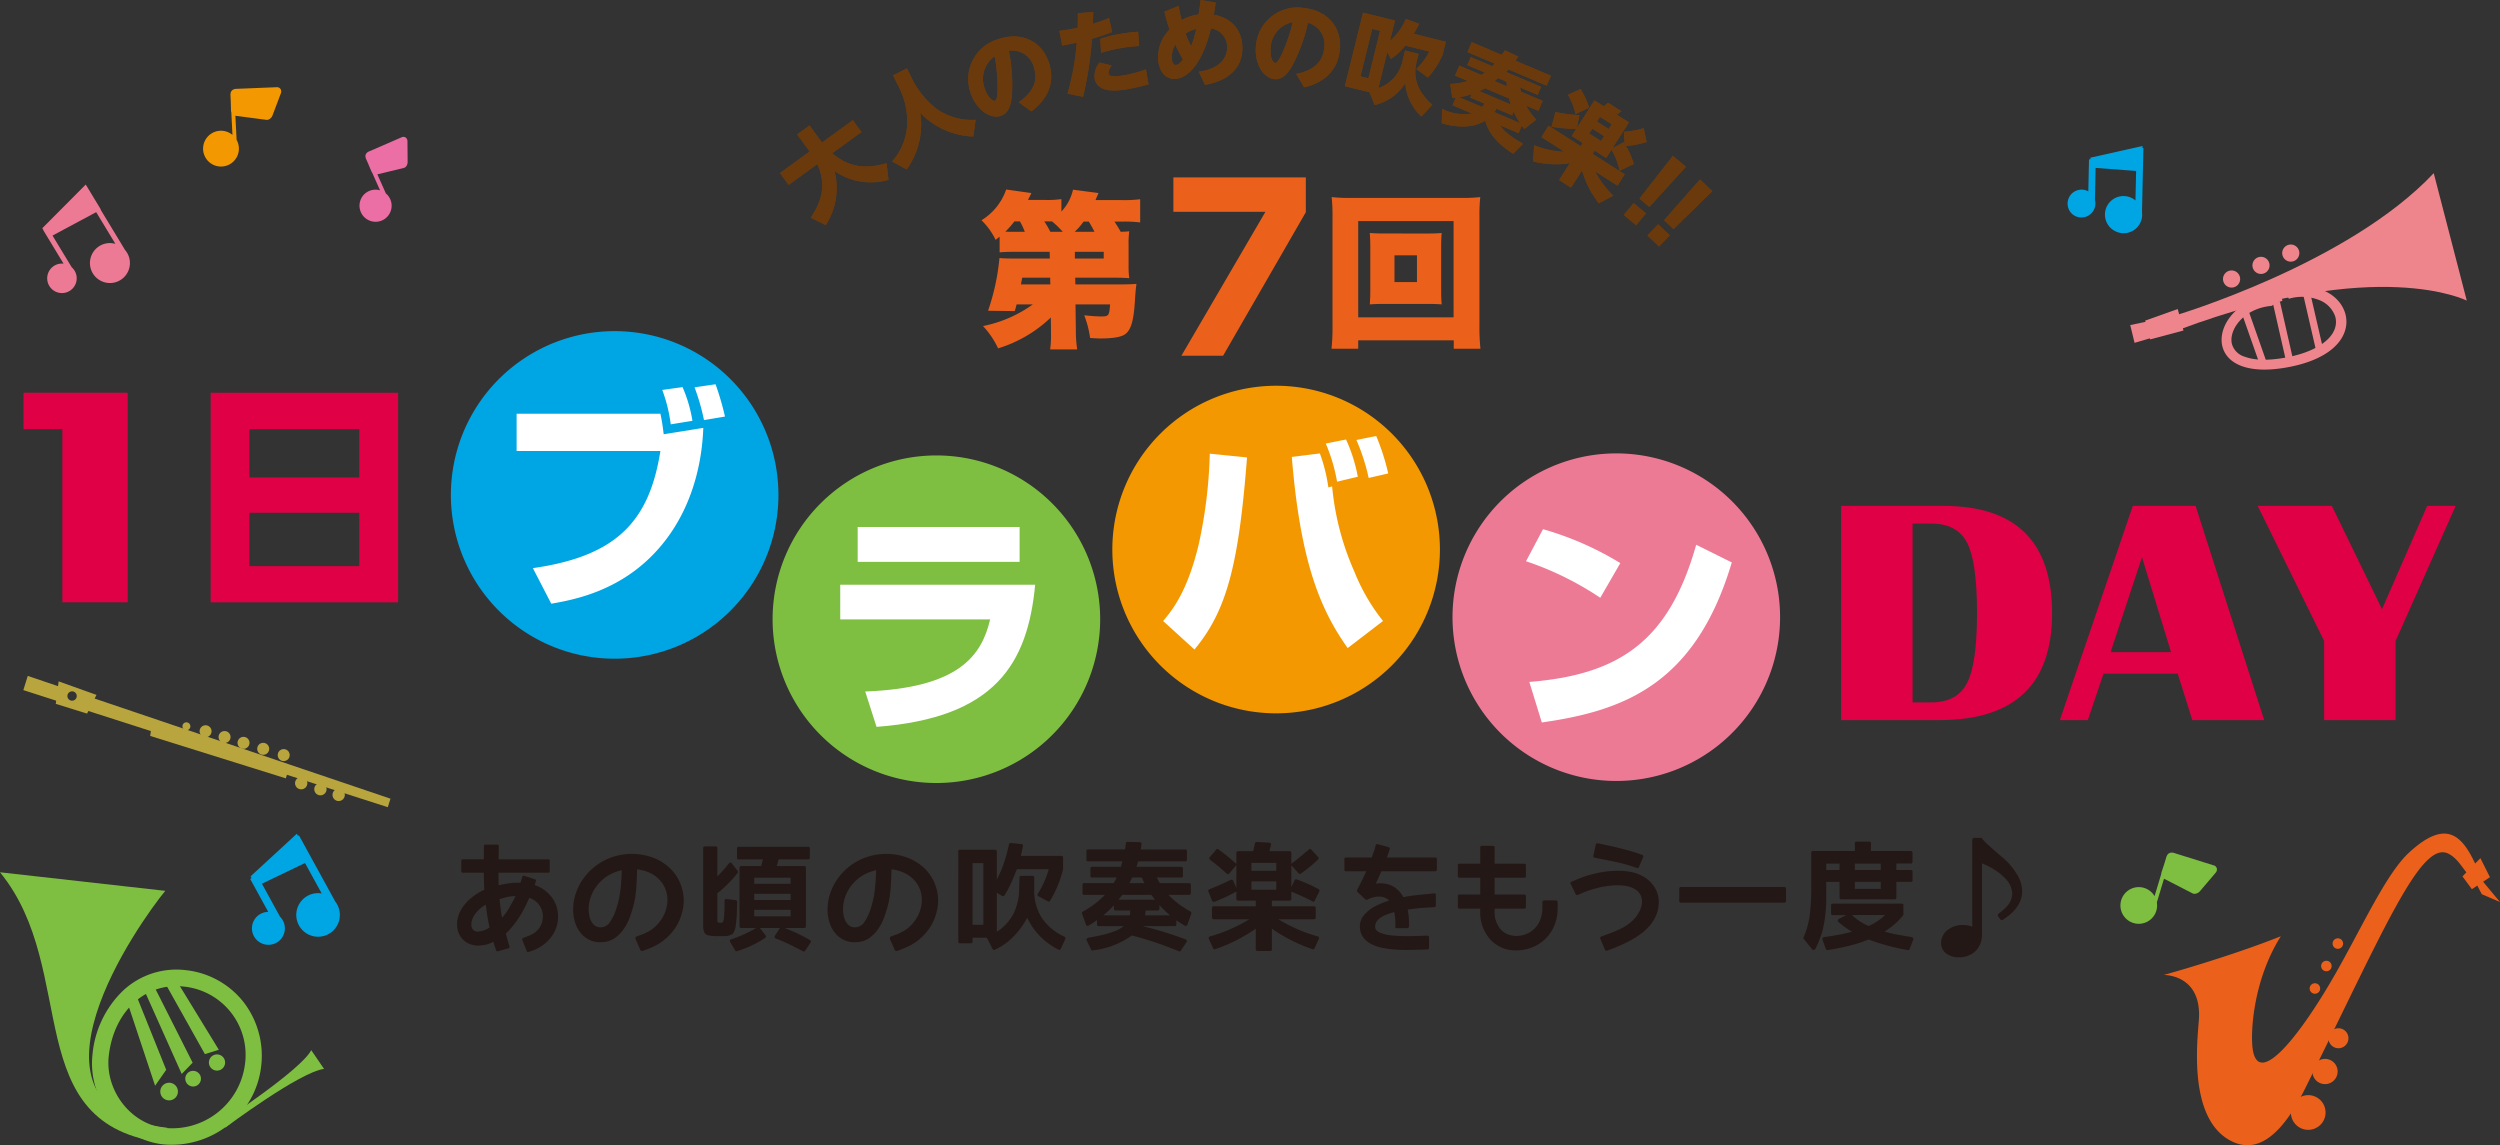 <svg xmlns="http://www.w3.org/2000/svg" viewBox="0 0 434.865 199.205"><rect x="0" y="0" width="434.865" height="199.205" fill="#333333" stroke="none"/><title>h1_mob</title><g id="レイヤー_2" data-name="レイヤー 2"><g id="h1_mobile" data-name="h1 mobile"><g id="inst_and_notes" data-name="inst and notes"><g id="inst"><path d="M378.326,54.888s30.128-8.924,45.012-24.766l5.746,22.169s-15.365-7.878-49.892,5Z" fill="#ef858c"/><path d="M397.311,50.341l.828,1.623a8.125,8.125,0,0,1,5.5.321,4.713,4.713,0,0,1,2.573,2.8c.74,2.763-1.875,5.385-6.736,6.687-.481.129-.969.246-1.492.35-3.97.789-6.268.4-7.508-.069a3.236,3.236,0,0,1-2.249-2.245c-.511-2.185,1.521-5.317,5.247-6.316A9.542,9.542,0,0,1,395.2,53.2l.37-.029-.426.026a6.759,6.759,0,0,1,1.88-.87L396.5,50.36m1.578-.1a13.7,13.7,0,0,0-3,1.219,11.182,11.182,0,0,0-2.039.346c-8.911,2.388-10.3,15.081,5.31,11.979q.856-.171,1.627-.378c13.805-3.7,8.028-15.824-1.9-13.166Z" fill="#ef858c"/><line x1="390.58" y1="54.393" x2="393.609" y2="63.016" fill="#ef858c"/><rect x="391.469" y="54.135" width="1.252" height="9.14" transform="translate(2.715 133.323) rotate(-19.363)" fill="#ef858c"/><rect x="396.46" y="52.463" width="1.253" height="10.094" transform="translate(-2.874 89.399) rotate(-12.799)" fill="#ef858c"/><rect x="401.762" y="51.044" width="1.253" height="10.094" transform="translate(-2.322 91.756) rotate(-12.972)" fill="#ef858c"/><path d="M389.613,48.147a1.49,1.49,0,1,1-1.825-1.053A1.492,1.492,0,0,1,389.613,48.147Z" fill="#ef858c"/><path d="M394.729,45.777a1.489,1.489,0,1,1-1.824-1.054A1.489,1.489,0,0,1,394.729,45.777Z" fill="#ef858c"/><path d="M399.911,43.638a1.49,1.49,0,1,1-1.825-1.054A1.492,1.492,0,0,1,399.911,43.638Z" fill="#ef858c"/><polygon points="378.806 53.753 379.806 57.489 374.022 59.039 373.145 55.771 378.806 53.753" fill="#ef858c"/><polygon points="370.548 56.545 374.616 55.683 375.057 58.523 371.297 59.636 370.548 56.545" fill="#ef858c"/><path d="M419.055,148.295c-3.991,3.681-8.016,12.673-12.888,21.211-5.7,9.987-13.188,19.823-14.295,13.134-.473-2.863.02-12.1,4.868-19.78-9.052,3.608-20.371,6.734-20.371,6.734s6.359-.167,6.148,7.253c-.074,2.63-2.369,17.564,5.58,21.624,3.189,1.628,7.687,1.325,12.872-9.132,13.806-27.838,20.15-43.281,24.936-40.837,1.677.857,2.474,2.65,3.715,3.927a8.963,8.963,0,0,1,1.45-1.043C428.6,145.708,425.9,141.984,419.055,148.295Z" fill="#eb611b"/><polygon points="431.457 149.277 428.335 152.441 429.973 154.665 433.11 152.579 431.457 149.277" fill="#eb611b"/><polygon points="431.683 153.082 434.865 156.903 431.7 155.547 430.828 153.873 431.683 153.082" fill="#eb611b"/><path d="M408.312,181.389a1.736,1.736,0,1,1-.756-2.335A1.735,1.735,0,0,1,408.312,181.389Z" fill="#eb611b"/><path d="M406.381,187.381a2.193,2.193,0,1,1-.955-2.951A2.192,2.192,0,0,1,406.381,187.381Z" fill="#eb611b"/><path d="M404.193,194.882a3.016,3.016,0,1,1-1.316-4.056A3.017,3.017,0,0,1,404.193,194.882Z" fill="#eb611b"/><path d="M403.484,172.359a.913.913,0,1,1-.4-1.229A.915.915,0,0,1,403.484,172.359Z" fill="#eb611b"/><path d="M405.479,168.45a.913.913,0,1,1-.4-1.228A.915.915,0,0,1,405.479,168.45Z" fill="#eb611b"/><path d="M407.473,164.544a.913.913,0,1,1-.4-1.228A.913.913,0,0,1,407.473,164.544Z" fill="#eb611b"/><path d="M31.765,126.134a.69.69,0,1,1,.457.861A.69.69,0,0,1,31.765,126.134Z" fill="#b8a53e"/><path d="M34.767,126.894a1.04,1.04,0,1,1,.69,1.3A1.04,1.04,0,0,1,34.767,126.894Z" fill="#b8a53e"/><path d="M38.067,127.9a1.041,1.041,0,1,1,.692,1.3A1.04,1.04,0,0,1,38.067,127.9Z" fill="#b8a53e"/><path d="M41.364,128.91a1.041,1.041,0,1,1,.691,1.3A1.042,1.042,0,0,1,41.364,128.91Z" fill="#b8a53e"/><path d="M44.787,129.951a1.041,1.041,0,1,1,.691,1.3A1.042,1.042,0,0,1,44.787,129.951Z" fill="#b8a53e"/><path d="M48.354,131.041a1.041,1.041,0,1,1,.691,1.3A1.042,1.042,0,0,1,48.354,131.041Z" fill="#b8a53e"/><path d="M51.373,135.91a1.07,1.07,0,1,1,.7,1.342A1.069,1.069,0,0,1,51.373,135.91Z" fill="#b8a53e"/><path d="M54.715,136.956a1.07,1.07,0,1,1,.7,1.34A1.07,1.07,0,0,1,54.715,136.956Z" fill="#b8a53e"/><path d="M57.887,137.948a1.071,1.071,0,1,1,.7,1.34A1.073,1.073,0,0,1,57.887,137.948Z" fill="#b8a53e"/><polygon points="26.475 125.459 26.127 128.015 49.714 135.392 50.375 133.279 26.475 125.459" fill="#b8a53e"/><path d="M16.462,121.511l.322-.636L10.2,118.523l-.106.832-5.265-1.783-.771,2.47,5.712,1.835-.071.553,5.443,1.7.23-.455,52.088,16.735.463-1.481Zm-4.164.335a.813.813,0,1,1,1.018-.533A.813.813,0,0,1,12.3,121.846Z" fill="#b8a53e"/><path d="M29.1,196.173c-28.052-3.152-4.76-35.867-.353-41.215L0,151.729c14.036,17.156,2.993,44.18,28.807,47.08" fill="#7ebf41"/><path d="M28.2,199.039a13.7,13.7,0,0,1-9.071-5.192,14.18,14.18,0,0,1-3.04-10.435,17.694,17.694,0,0,1,5.257-11.037,13.558,13.558,0,0,1,10.921-3.625,14.768,14.768,0,0,1,10.1,5.56,15.282,15.282,0,0,1,3.057,11.2,15.077,15.077,0,0,1-5.877,10.306A15.863,15.863,0,0,1,28.2,199.039Zm3.762-27.428c-6.689-.752-12.174,4.316-13.044,12.051-.677,6.018,3.837,11.871,9.66,12.525A12.765,12.765,0,0,0,42.6,185.2,11.934,11.934,0,0,0,31.964,171.611Z" fill="#7ebf41"/><polygon points="23.618 172.91 28.91 186.089 26.979 188.857 22.124 174.252 23.618 172.91" fill="#7ebf41"/><polygon points="26.736 171.424 33.51 184.847 31.609 186.811 25.097 172.251 26.736 171.424" fill="#7ebf41"/><polygon points="30.221 169.792 38.061 182.598 35.642 183.36 28.491 170.605 30.221 169.792" fill="#7ebf41"/><path d="M39.147,184.978A1.409,1.409,0,1,1,37.9,183.42,1.411,1.411,0,0,1,39.147,184.978Z" fill="#7ebf41"/><path d="M34.946,187.778a1.363,1.363,0,1,1-1.2-1.5A1.362,1.362,0,0,1,34.946,187.778Z" fill="#7ebf41"/><path d="M30.939,190.043a1.533,1.533,0,1,1-1.352-1.694A1.533,1.533,0,0,1,30.939,190.043Z" fill="#7ebf41"/><path d="M39.212,196.13s12.954-9.69,17.155-10.2l-2.229-3.259C52.4,186.088,38.518,195.2,38.518,195.2Z" fill="#7ebf41"/></g><g id="note"><path d="M69.876,23.874l-5.738,2.49a1,1,0,0,0-.437.358.766.766,0,0,0-.086.726l.022.054-.022.008.432.97.565,1.348a.827.827,0,0,0,.133.218l1.364,3.062A2.789,2.789,0,0,0,63,34.231a2.8,2.8,0,0,0,3.465,4.108,2.758,2.758,0,0,0,1.184-1l0,0a2.783,2.783,0,0,0-.53-3.693L65.64,30.329l4.595-1.115a.8.8,0,0,0,.471-.351,1.255,1.255,0,0,0,.2-.7l-.03-3.583a.783.783,0,0,0-.323-.665A.71.71,0,0,0,69.876,23.874Z" fill="#eb6ea5"/><path d="M7.543,39.99l-.033.019,3.55,5.858a2.5,2.5,0,0,0-.288-.019,2.565,2.565,0,1,0,1.333,4.758h0a2.56,2.56,0,0,0,.864-3.522,2.533,2.533,0,0,0-.483-.577L9.132,40.975l7.6-4.072,3.342,5.513a3.519,3.519,0,0,0-.948-.135,3.475,3.475,0,1,0,1.8,6.445h0a3.474,3.474,0,0,0,1.17-4.771,3.531,3.531,0,0,0-.332-.452l-4.253-7.019.042-.023L14.915,32.1,7.361,39.692Z" fill="#ed7a94"/><path d="M58.65,157.322a4.046,4.046,0,0,0-.326-.493L52,145.3l-.168.093-.2-.369-8.043,7.41.17.31-.245.136,3.146,5.739a2.831,2.831,0,0,0-1.351.354,2.862,2.862,0,0,0,1.378,5.371H46.7A2.856,2.856,0,0,0,48.061,164l-.333-.611.335.611A2.865,2.865,0,0,0,49.2,160.11a2.961,2.961,0,0,0-.488-.648l-3.148-5.743,7.493-3.6,2.905,5.3a3.658,3.658,0,0,0-.634-.06,3.791,3.791,0,1,0,0,7.582h.006a3.805,3.805,0,0,0,1.814-.465l-.332-.613.332.611a3.789,3.789,0,0,0,1.5-5.146Z" fill="#00a5e3"/><path d="M372.624,37.413a3.311,3.311,0,0,0-.03-.5l.244-11.164-.162,0,.007-.357-9.064,2.035-.007.3-.238,0-.123,5.559a2.432,2.432,0,0,0-2.412,4.223l.006,0a2.425,2.425,0,0,0,1.154.323l.015-.591-.013.591a2.435,2.435,0,0,0,2.484-2.378,2.5,2.5,0,0,0-.084-.685l.123-5.561,7.045.53-.114,5.132a3.066,3.066,0,0,0-.441-.313,3.221,3.221,0,1,0-3.218,5.58l0,0a3.213,3.213,0,0,0,1.532.428l.016-.591-.015.59a3.215,3.215,0,0,0,3.291-3.147Z" fill="#00a5e3"/><path d="M385.074,150.529l-6.947-2.17a1.1,1.1,0,0,0-.517-.038.849.849,0,0,0-.69.556l-.02.062-.027-.008-.346,1.15-.538,1.65a.934.934,0,0,0-.044.279l-1.166,3.871a3.19,3.19,0,1,0-2.229,4.768h0a3.191,3.191,0,0,0,2.627-3.67l0-.012,1.243-4.123c.008,0,.014.01.021.014l4.936,2.535.159-.309-.159.309a.844.844,0,0,0,.524.069,1.365,1.365,0,0,0,.794-.468l2.7-3.176a.87.87,0,0,0,.225-.7A.751.751,0,0,0,385.074,150.529Z" fill="#7ebf41"/><path d="M48.145,15.169l-7.1.287a1.068,1.068,0,0,0-.487.135.828.828,0,0,0-.452.737l0,.064-.027,0,.06,1.17.046,1.693a.965.965,0,0,0,.052.271l.2,3.94a3.114,3.114,0,1,0-.483,5.113h0a3.116,3.116,0,0,0,1.209-4.236l-.006-.011-.212-4.2.024.007,5.369.708.044-.336-.044.336a.822.822,0,0,0,.5-.108,1.332,1.332,0,0,0,.576-.692l1.436-3.8a.846.846,0,0,0-.025-.721A.731.731,0,0,0,48.145,15.169Z" fill="#f39800"/></g></g><g id="LOGO"><g id="ブラバン"><path d="M135.406,86.086A28.489,28.489,0,1,1,106.917,57.6,28.489,28.489,0,0,1,135.406,86.086Z" fill="#00a5e3"/><path d="M114.876,71.968c.287,1.354.369,1.969.574,3.568l6.888-1.108c-.123,2.912-.656,13-7.873,21.116-6.478,7.3-14.637,8.774-18.573,9.471l-3.2-6.191c14.679-2.091,20.254-8.241,22.182-20.377H89.865V71.968Zm1.8,1.846a27.089,27.089,0,0,0-1.476-5.987l3.526-.491a24.214,24.214,0,0,1,1.722,5.862Zm5.781-.739a38.1,38.1,0,0,0-1.641-5.7l3.65-.534a46.851,46.851,0,0,1,1.64,5.618Z" fill="#fff"/><path d="M191.37,107.712a28.49,28.49,0,1,1-28.49-28.49A28.489,28.489,0,0,1,191.37,107.712Z" fill="#7ebf41"/><path d="M180.064,101.712c-1.312,13.735-6.93,23.165-27.594,24.723l-1.968-6.15c16.359-.615,20.255-6.273,21.731-12.546H146.156v-6.027Zm-2.706-10.045v6.068H149.19V91.667Z" fill="#fff"/><path d="M250.467,95.591A28.491,28.491,0,1,1,221.975,67.1,28.489,28.489,0,0,1,250.467,95.591Z" fill="#f39800"/><path d="M202.32,108.022c1.558-1.845,4.223-5.084,6.191-13.325a82.76,82.76,0,0,0,1.927-15.785l6.478.656c-1.435,18.45-3.444,26.568-9.143,33.415Zm27.265-29.151a28.3,28.3,0,0,1,1.477,5.9l.656-.164a47.111,47.111,0,0,0,3.894,14.883,33.763,33.763,0,0,0,4.961,8.528l-6.149,4.715c-4.634-6.56-8.2-14.637-9.718-33.251Zm2.993,4.92a29.847,29.847,0,0,0-1.967-6.642l3.526-.7a27.536,27.536,0,0,1,2.05,6.478Zm5.494-.656a34.529,34.529,0,0,0-2.131-6.6l3.444-.7a39.067,39.067,0,0,1,2.091,6.519Z" fill="#fff"/><path d="M309.637,107.357a28.489,28.489,0,1,1-28.487-28.49A28.487,28.487,0,0,1,309.637,107.357Z" fill="#ed7a94"/><path d="M278.361,103.981a54.048,54.048,0,0,0-12.915-6.355L268.4,92.05a54.089,54.089,0,0,1,13.447,5.9ZM266.02,118.618c15.949-1.271,24.354-7.338,29.028-23.862l6.191,3.075c-6.355,21.4-19.024,25.83-33.045,27.84Z" fill="#fff"/></g><path d="M320.253,125.26V87.994h17.771q18.931,0,18.931,18.674,0,18.593-19.623,18.592Zm12.433-3.084h3.265q4.49,0,6.216-3.372t1.728-12.19q0-8.818-1.711-12.177t-6.233-3.358h-3.265Z" fill="#df0045"/><path d="M381.916,87.994l11.931,37.266h-12.5l-2.543-8.081H365.9l-2.731,8.081h-4.866L370.99,87.994Zm-14.788,25.445h10.518l-5.055-16.517Z" fill="#df0045"/><path d="M427.158,87.994,416.7,111.5V125.26H404.27V111.5L392.716,87.994h12.9l8.729,17.964L422.2,87.994Z" fill="#df0045"/><path d="M22.216,68.315V104.77H10.844V74.651H4.086V68.315Z" fill="#df0045"/><path d="M36.644,68.315H69.256V104.77H36.644ZM62.5,74.652H43.4v8.406H62.5Zm0,14.531H43.4v9.293H62.5Z" fill="#df0045"/><g id="第_回" data-name="第５回"><path d="M182.79,55.223a23.061,23.061,0,0,1-9.172,5.375,14.973,14.973,0,0,0-2.628-3.885,22.281,22.281,0,0,0,8.674-3.768h-2.833c-.117.5-.146.584-.321,1.169l-4.644-.059a39.065,39.065,0,0,0,1.986-9.171c.555.058,1.4.087,2.775.087h5.987l-.029-1.168h-6.134c-1.226,0-1.781.029-2.57.088V41.174c-.234.176-.234.176-.7.555a11.882,11.882,0,0,0-2.454-3.417,10.141,10.141,0,0,0,4.294-5.345l4.381.613c-.263.585-.321.643-.584,1.2h3.008a16.79,16.79,0,0,0,2.8-.146v2.161a8.029,8.029,0,0,0,2.016-3.8l4.44.584c-.234.555-.322.731-.526,1.227h4.5a23.8,23.8,0,0,0,3.271-.146v4.031a21.6,21.6,0,0,0-3.037-.146H193.86c.467.73.7,1.08,1.08,1.781.643-.029.847-.029,1.49-.087a14.4,14.4,0,0,0-.117,2.307V46.11a14.934,14.934,0,0,0,.117,2.279c-.76-.058-1.548-.088-2.746-.088h-6.659l.029,1.168h8c1.08,0,1.928-.029,2.628-.087-.117.789-.2,1.752-.292,3.33-.233,3.3-.729,4.819-1.781,5.491-.7.438-2.074.671-4.235.671-.438,0-.906-.029-1.753-.087a17.7,17.7,0,0,0-1.022-3.943c1.022.116,2.22.2,2.95.2,1.314,0,1.4-.117,1.548-2.1h-6.017l.059,4.557a21.973,21.973,0,0,0,.233,3.271h-4.7a16.821,16.821,0,0,0,.146-2.629v-.672Zm-4.528-14.9a12.527,12.527,0,0,0-.847-1.81h-.964a16.242,16.242,0,0,1-1.577,1.781c.555.029.876.029,1.577.029Zm4.411,7.974h-4.849c-.117.5-.117.5-.234,1.168H182.7Zm2.19-7.974a15.56,15.56,0,0,0-1.869-1.81H181.65a15.968,15.968,0,0,1,1.052,1.81Zm5.52,0c-.35-.7-.583-1.11-.992-1.781h-.906a11.724,11.724,0,0,1-1.548,1.781Zm-3.417,4.644h5.024V43.8h-5.024Z" fill="#eb611b"/><path d="M252.873,60.656V59.2H236.254v1.461H231.61a34.929,34.929,0,0,0,.175-4.06V37.7a31.313,31.313,0,0,0-.146-3.416,29.359,29.359,0,0,0,3.417.146h19.015a29.645,29.645,0,0,0,3.417-.146,29.4,29.4,0,0,0-.146,3.416V56.6a36.422,36.422,0,0,0,.176,4.06Zm-16.619-5.462h16.59V38.458h-16.59Zm11.917-14.575c1.169,0,1.9-.029,2.6-.087-.06.73-.088,1.518-.088,2.4V50.55c0,.906.028,1.606.088,2.4-.7-.058-1.519-.087-2.6-.087h-7.3c-1.2,0-1.84.029-2.6.087.058-.818.087-1.577.087-2.4V42.927c0-.789-.029-1.519-.087-2.4.7.058,1.431.087,2.6.087Zm-5.608,8.441h3.914V44.417h-3.914Z" fill="#eb611b"/></g><g id="大人のための吹奏楽_" data-name="大人のための吹奏楽！！"><path d="M141.027,37.858c1.618-2.408,2.924-5.389,1.142-9.311l-4.988,3.623-1.5-2.07,5.149-3.741-2.168-2.984,2.15-1.562,2.168,2.984,5.364-3.9,1.5,2.071-5.095,3.7c3.187,2.634,6.071,2.675,9.469,1.726l.328,2.883a11.052,11.052,0,0,1-9.392-1.535,11.883,11.883,0,0,1-1.516,9.419Z" fill="#6a3a0d"/><path d="M155.352,13.1l2.413-1.194,1.142,2.308a15.143,15.143,0,0,0,4.06,4.758,10.7,10.7,0,0,0,6.747,1.871l-.42,2.9a13.28,13.28,0,0,1-9.22-4.132,13.422,13.422,0,0,1-2.352,9.859l-2.55-1.37a10.467,10.467,0,0,0,2.644-6.945,13.52,13.52,0,0,0-1.322-5.742Z" fill="#6a3a0d"/><path d="M177.2,17.786c1.565-1.1,3.64-3,2.65-6.049a3.886,3.886,0,0,0-4.364-2.9,29.787,29.787,0,0,1,.53,7.778c-.16,1.659-.566,3.1-1.957,3.552-1.787.58-4.275-1.059-5.254-4.079a7.228,7.228,0,0,1,4.979-9.319c3.905-1.267,7.455.36,8.685,4.154,1.615,4.979-2.245,7.839-3.075,8.457Zm-5.919-2.413c.466,1.438,1.337,2.292,1.812,2.138.379-.123.415-1.358.43-1.957a29.519,29.519,0,0,0-.5-5.759A4.787,4.787,0,0,0,171.28,15.373Z" fill="#6a3a0d"/><path d="M185.694,16.292A44.75,44.75,0,0,0,187.3,7.424c-.764.167-1.252.269-2.545.494L184.28,5.37c1.8-.245,2.87-.466,3.179-.537.034-1.355.033-1.743.03-2.536l2.682-.2c-.031,1.085-.045,1.391-.081,2.055a27.355,27.355,0,0,0,2.826-1.015l.526,2.439c-1.79.666-2.976,1.024-3.508,1.168a60.788,60.788,0,0,1-1.545,10.1Zm7.682-4.9a2.094,2.094,0,0,0-.536,1.376c.083.475.592.689,2.77.31a23.507,23.507,0,0,0,3.722-1l.451,2.587a34.678,34.678,0,0,1-3.617.833c-1.31.228-5.272.919-5.754-1.849a3.742,3.742,0,0,1,.832-2.776ZM198.149,8a28.246,28.246,0,0,0-3.257.382,26.478,26.478,0,0,0-3.368.807l-.135-2.423a21.956,21.956,0,0,1,3.474-.875,27.647,27.647,0,0,1,3.11-.357Z" fill="#6a3a0d"/><path d="M211.473.457c-.137.837-.149.97-.343,2.092,4.557.906,4.928,4.4,4.968,5.533.193,5.533-5.446,6.5-6.505,6.666l-1.061-2.276c3.626-.509,4.992-2.354,4.922-4.365a3.215,3.215,0,0,0-2.822-3.162c-1.568,6.56-4.288,8.718-6.232,8.786-1.844.064-2.884-1.6-2.952-3.557a6.871,6.871,0,0,1,1.986-5.044c-.428-1.3-.6-1.976-.89-3.1l2.477-1a20.5,20.5,0,0,0,.535,2.46,8.644,8.644,0,0,1,2.944-.985c.012-.133.163-1.053.345-2.507ZM204.44,7.724a4.535,4.535,0,0,0-.617,2.334c.035,1.013.426,1.249.725,1.238.432-.014.882-.479,1.231-.941A22.346,22.346,0,0,1,204.44,7.724Zm1.781-1.893a19.5,19.5,0,0,0,.975,2.212,23.172,23.172,0,0,0,.893-3.009A5.984,5.984,0,0,0,206.221,5.831Z" fill="#6a3a0d"/><path d="M225.472,12.853c1.876-.378,4.541-1.277,4.865-4.47a3.887,3.887,0,0,0-2.828-4.414,29.789,29.789,0,0,1-2.65,7.334c-.815,1.455-1.768,2.612-3.223,2.464-1.87-.19-3.488-2.694-3.166-5.853a7.228,7.228,0,0,1,8.315-6.525c4.085.414,6.68,3.335,6.277,7.3-.529,5.21-5.215,6.272-6.224,6.5Zm-4.448-4.6c-.152,1.505.3,2.638.8,2.688.4.04.928-1.076,1.184-1.618a29.536,29.536,0,0,0,1.859-5.476A4.79,4.79,0,0,0,221.024,8.257Z" fill="#6a3a0d"/><path d="M244.4,8.781l2.355.581-.323,1.306c-.833,3.372.588,5.656,2.718,7.568l-1.908,2.044a9,9,0,0,1-2.81-5.81,8.553,8.553,0,0,1-5.319,3.8l-.905-2.226-4.274-1.055L237.092,2.2l5.564,1.374-.876,3.548a10.308,10.308,0,0,0,2.761-3.835l2.3.859a18.909,18.909,0,0,1-.926,1.739l5.58,1.378-.562,2.275a13.948,13.948,0,0,1-2.566,3.952L246.359,12a10.672,10.672,0,0,0,2.256-3.036l-4.161-1.028a11.269,11.269,0,0,1-2.5,2.309L241.3,9.092l-1.537,6.225a6.419,6.419,0,0,0,4.272-5.036Zm-4.342-3.417-1.371-.338-2.039,8.258,1.371.338Z" fill="#6a3a0d"/><path d="M264.15,23.172l-3.2-1.355c.492.714,1.253,1.686,4,3.175l-1.736,1.755c-2.722-1.713-4.317-3.616-4.854-5.757-2.895,1.805-6.725.706-7.576.454l.066-2.5a8.54,8.54,0,0,0,5.2.8l-3.382-1.433.551-1.3c-.112.007-.5.039-.585.059l-.379-2.471a13.114,13.114,0,0,0,3.066-.506l-2.219-.941.74-1.744,3.841,1.628c.1-.066.3-.2.592-.417l-3.046-1.291.6-1.408,3.734,1.583c.092-.088.161-.167.42-.437l-4.714-2L256,7.336l5.219,2.212c.321-.46.39-.539.553-.795l2.318,1.091c-.157.24-.223.357-.484.716l6.168,2.613-.733,1.729-6.673-2.827c-.069.079-.325.385-.389.449l6.092,2.581-.6,1.408-3.061-1.3c.063.406.085.523.128.722l3.8,1.608-.74,1.745-2.142-.908a11.327,11.327,0,0,0,1.769,2.429l-2.058,1.619c-.145-.17-.2-.248-.454-.59Zm-6.336-4.561a4.072,4.072,0,0,0,.4-.591l-2.48-1.051.246-.581a12.364,12.364,0,0,1-2.156.53Zm4.986-.433a8.206,8.206,0,0,1-.312-1.053l-4.179-1.771a7.231,7.231,0,0,1-1,.5Zm1.611,3.228A11.609,11.609,0,0,1,263.3,19.42l-.273.643-2.724-1.155a3.886,3.886,0,0,1-.364.6Zm-4.452-7.3,2.158.914a7.577,7.577,0,0,1-.043-.794l-1.5-.636Z" fill="#6a3a0d"/><path d="M275.316,24.873,273.4,23.647l.779-1.218a30.434,30.434,0,0,1-4.3-.376l.686-2.558a28.668,28.668,0,0,0,4.174.535l-.458,2.231,3.066-4.8,1.612,1.028a7.6,7.6,0,0,0,.753-.623l2.31,1.475c-.23.208-.626.488-.78.606l2.1,1.341-2.871,4.5,1.966-1.072.153.255-.115-2.045a15.7,15.7,0,0,0,3.436-.626l.518,2.4a17.091,17.091,0,0,1-3.6.7,12.612,12.612,0,0,1,1.353,3.13l-2.462,1.17a12.036,12.036,0,0,0-1.41-3.66l-.921,1.443-2-1.279-.358.56,5.575,3.559-1.26,1.975L277.452,29.8a17.484,17.484,0,0,0,3.164,4.248L278.1,35.365a17.437,17.437,0,0,1-2.912-5.723l-1.914,3L271.2,31.316l1.869-2.928a16.032,16.032,0,0,1-6.4-.32l.188-2.8a15.868,15.868,0,0,0,5.255,1.126l-3.992-2.548,1.261-1.975,5.575,3.559Zm-.375-9.388a15.161,15.161,0,0,1,1.485,3.234l-2.362,1.135a12.44,12.44,0,0,0-1.32-3.367Zm2.041,6.9-.537.841,2.046,1.3.536-.841Zm1.324-2.073-.528.826,2.045,1.306.527-.827Z" fill="#6a3a0d"/><path d="M284.18,35.32l2.135,1.8-1.735,2.059-2.135-1.8Zm9.076-6.307L286.9,36.007l-1.728-1.456,5.817-7.445Z" fill="#6a3a0d"/><path d="M288.42,39.008l2.025,1.922-1.853,1.953-2.026-1.923Zm9.432-5.759L291.1,39.855,289.46,38.3l6.247-7.088Z" fill="#6a3a0d"/><path d="M141.027,37.858c1.618-2.408,2.924-5.389,1.142-9.311l-4.988,3.623-1.5-2.07,5.149-3.741-2.168-2.984,2.15-1.562,2.168,2.984,5.364-3.9,1.5,2.071-5.095,3.7c3.187,2.634,6.071,2.675,9.469,1.726l.328,2.883a11.052,11.052,0,0,1-9.392-1.535,11.883,11.883,0,0,1-1.516,9.419Z" fill="#6a3a0d"/><path d="M155.352,13.1l2.413-1.194,1.142,2.308a15.143,15.143,0,0,0,4.06,4.758,10.7,10.7,0,0,0,6.747,1.871l-.42,2.9a13.28,13.28,0,0,1-9.22-4.132,13.422,13.422,0,0,1-2.352,9.859l-2.55-1.37a10.467,10.467,0,0,0,2.644-6.945,13.52,13.52,0,0,0-1.322-5.742Z" fill="#6a3a0d"/><path d="M177.2,17.786c1.565-1.1,3.64-3,2.65-6.049a3.886,3.886,0,0,0-4.364-2.9,29.787,29.787,0,0,1,.53,7.778c-.16,1.659-.566,3.1-1.957,3.552-1.787.58-4.275-1.059-5.254-4.079a7.228,7.228,0,0,1,4.979-9.319c3.905-1.267,7.455.36,8.685,4.154,1.615,4.979-2.245,7.839-3.075,8.457Zm-5.919-2.413c.466,1.438,1.337,2.292,1.812,2.138.379-.123.415-1.358.43-1.957a29.519,29.519,0,0,0-.5-5.759A4.787,4.787,0,0,0,171.28,15.373Z" fill="#6a3a0d"/><path d="M185.694,16.292A44.75,44.75,0,0,0,187.3,7.424c-.764.167-1.252.269-2.545.494L184.28,5.37c1.8-.245,2.87-.466,3.179-.537.034-1.355.033-1.743.03-2.536l2.682-.2c-.031,1.085-.045,1.391-.081,2.055a27.355,27.355,0,0,0,2.826-1.015l.526,2.439c-1.79.666-2.976,1.024-3.508,1.168a60.788,60.788,0,0,1-1.545,10.1Zm7.682-4.9a2.094,2.094,0,0,0-.536,1.376c.083.475.592.689,2.77.31a23.507,23.507,0,0,0,3.722-1l.451,2.587a34.678,34.678,0,0,1-3.617.833c-1.31.228-5.272.919-5.754-1.849a3.742,3.742,0,0,1,.832-2.776ZM198.149,8a28.246,28.246,0,0,0-3.257.382,26.478,26.478,0,0,0-3.368.807l-.135-2.423a21.956,21.956,0,0,1,3.474-.875,27.647,27.647,0,0,1,3.11-.357Z" fill="#6a3a0d"/><path d="M211.473.457c-.137.837-.149.97-.343,2.092,4.557.906,4.928,4.4,4.968,5.533.193,5.533-5.446,6.5-6.505,6.666l-1.061-2.276c3.626-.509,4.992-2.354,4.922-4.365a3.215,3.215,0,0,0-2.822-3.162c-1.568,6.56-4.288,8.718-6.232,8.786-1.844.064-2.884-1.6-2.952-3.557a6.871,6.871,0,0,1,1.986-5.044c-.428-1.3-.6-1.976-.89-3.1l2.477-1a20.5,20.5,0,0,0,.535,2.46,8.644,8.644,0,0,1,2.944-.985c.012-.133.163-1.053.345-2.507ZM204.44,7.724a4.535,4.535,0,0,0-.617,2.334c.035,1.013.426,1.249.725,1.238.432-.014.882-.479,1.231-.941A22.346,22.346,0,0,1,204.44,7.724Zm1.781-1.893a19.5,19.5,0,0,0,.975,2.212,23.172,23.172,0,0,0,.893-3.009A5.984,5.984,0,0,0,206.221,5.831Z" fill="#6a3a0d"/><path d="M225.472,12.853c1.876-.378,4.541-1.277,4.865-4.47a3.887,3.887,0,0,0-2.828-4.414,29.789,29.789,0,0,1-2.65,7.334c-.815,1.455-1.768,2.612-3.223,2.464-1.87-.19-3.488-2.694-3.166-5.853a7.228,7.228,0,0,1,8.315-6.525c4.085.414,6.68,3.335,6.277,7.3-.529,5.21-5.215,6.272-6.224,6.5Zm-4.448-4.6c-.152,1.505.3,2.638.8,2.688.4.04.928-1.076,1.184-1.618a29.536,29.536,0,0,0,1.859-5.476A4.79,4.79,0,0,0,221.024,8.257Z" fill="#6a3a0d"/><path d="M244.4,8.781l2.355.581-.323,1.306c-.833,3.372.588,5.656,2.718,7.568l-1.908,2.044a9,9,0,0,1-2.81-5.81,8.553,8.553,0,0,1-5.319,3.8l-.905-2.226-4.274-1.055L237.092,2.2l5.564,1.374-.876,3.548a10.308,10.308,0,0,0,2.761-3.835l2.3.859a18.909,18.909,0,0,1-.926,1.739l5.58,1.378-.562,2.275a13.948,13.948,0,0,1-2.566,3.952L246.359,12a10.672,10.672,0,0,0,2.256-3.036l-4.161-1.028a11.269,11.269,0,0,1-2.5,2.309L241.3,9.092l-1.537,6.225a6.419,6.419,0,0,0,4.272-5.036Zm-4.342-3.417-1.371-.338-2.039,8.258,1.371.338Z" fill="#6a3a0d"/><path d="M264.15,23.172l-3.2-1.355c.492.714,1.253,1.686,4,3.175l-1.736,1.755c-2.722-1.713-4.317-3.616-4.854-5.757-2.895,1.805-6.725.706-7.576.454l.066-2.5a8.54,8.54,0,0,0,5.2.8l-3.382-1.433.551-1.3c-.112.007-.5.039-.585.059l-.379-2.471a13.114,13.114,0,0,0,3.066-.506l-2.219-.941.74-1.744,3.841,1.628c.1-.066.3-.2.592-.417l-3.046-1.291.6-1.408,3.734,1.583c.092-.088.161-.167.42-.437l-4.714-2L256,7.336l5.219,2.212c.321-.46.39-.539.553-.795l2.318,1.091c-.157.24-.223.357-.484.716l6.168,2.613-.733,1.729-6.673-2.827c-.069.079-.325.385-.389.449l6.092,2.581-.6,1.408-3.061-1.3c.063.406.085.523.128.722l3.8,1.608-.74,1.745-2.142-.908a11.327,11.327,0,0,0,1.769,2.429l-2.058,1.619c-.145-.17-.2-.248-.454-.59Zm-6.336-4.561a4.072,4.072,0,0,0,.4-.591l-2.48-1.051.246-.581a12.364,12.364,0,0,1-2.156.53Zm4.986-.433a8.206,8.206,0,0,1-.312-1.053l-4.179-1.771a7.231,7.231,0,0,1-1,.5Zm1.611,3.228A11.609,11.609,0,0,1,263.3,19.42l-.273.643-2.724-1.155a3.886,3.886,0,0,1-.364.6Zm-4.452-7.3,2.158.914a7.577,7.577,0,0,1-.043-.794l-1.5-.636Z" fill="#6a3a0d"/><path d="M275.316,24.873,273.4,23.647l.779-1.218a30.434,30.434,0,0,1-4.3-.376l.686-2.558a28.668,28.668,0,0,0,4.174.535l-.458,2.231,3.066-4.8,1.612,1.028a7.6,7.6,0,0,0,.753-.623l2.31,1.475c-.23.208-.626.488-.78.606l2.1,1.341-2.871,4.5,1.966-1.072.153.255-.115-2.045a15.7,15.7,0,0,0,3.436-.626l.518,2.4a17.091,17.091,0,0,1-3.6.7,12.612,12.612,0,0,1,1.353,3.13l-2.462,1.17a12.036,12.036,0,0,0-1.41-3.66l-.921,1.443-2-1.279-.358.56,5.575,3.559-1.26,1.975L277.452,29.8a17.484,17.484,0,0,0,3.164,4.248L278.1,35.365a17.437,17.437,0,0,1-2.912-5.723l-1.914,3L271.2,31.316l1.869-2.928a16.032,16.032,0,0,1-6.4-.32l.188-2.8a15.868,15.868,0,0,0,5.255,1.126l-3.992-2.548,1.261-1.975,5.575,3.559Zm-.375-9.388a15.161,15.161,0,0,1,1.485,3.234l-2.362,1.135a12.44,12.44,0,0,0-1.32-3.367Zm2.041,6.9-.537.841,2.046,1.3.536-.841Zm1.324-2.073-.528.826,2.045,1.306.527-.827Z" fill="#6a3a0d"/><path d="M284.18,35.32l2.135,1.8-1.735,2.059-2.135-1.8Zm9.076-6.307L286.9,36.007l-1.728-1.456,5.817-7.445Z" fill="#6a3a0d"/><path d="M288.42,39.008l2.025,1.922-1.853,1.953-2.026-1.923Zm9.432-5.759L291.1,39.855,289.46,38.3l6.247-7.088Z" fill="#6a3a0d"/></g></g><path d="M227.143,30.857v6.058L212.749,61.881H205.5L220.12,36.838H204.106V30.857Z" fill="#eb611b"/><path d="M97.041,158.877a5.67,5.67,0,0,1-.23,2.31,6.045,6.045,0,0,1-1.051,1.961,6.8,6.8,0,0,1-1.68,1.491,7.988,7.988,0,0,1-2.121.94q-.28.12-.36-.18l-.74-1.881q-.06-.279.16-.36.559-.219,1.07-.43a4.579,4.579,0,0,0,.94-.52,3.4,3.4,0,0,0,.751-.741,3.262,3.262,0,0,0,.5-1.05,3.485,3.485,0,0,0,.13-1.35,3.432,3.432,0,0,0-.36-1.23,3.259,3.259,0,0,0-.8-.991,3.8,3.8,0,0,0-1.191-.67,23.493,23.493,0,0,1-1.791,3.441,15.1,15.1,0,0,1-2.21,2.7l-.04.04-.04.02q.16.561.31,1.12t.33,1.1a.337.337,0,0,1,0,.23.2.2,0,0,1-.18.13l-1.8.5a.2.2,0,0,1-.22-.01.374.374,0,0,1-.14-.19q-.12-.34-.24-.71t-.22-.73a5,5,0,0,1-1.14.46,6.554,6.554,0,0,1-1.3.2,3.843,3.843,0,0,1-1.45-.19,3.708,3.708,0,0,1-1.2-.68,3.308,3.308,0,0,1-.841-1.091,3.847,3.847,0,0,1-.37-1.38,4.687,4.687,0,0,1,.3-2.071,6.48,6.48,0,0,1,1.05-1.78,8.156,8.156,0,0,1,1.531-1.431,10.452,10.452,0,0,1,1.721-1.02.16.16,0,0,1,.12-.04v-.221q-.041-.66-.06-1.38t-.02-1.38H80.5a.231.231,0,0,1-.19-.09.335.335,0,0,1-.07-.211v-1.74c0-.2.087-.3.26-.3h3.662v-1.141c0-.36.006-.74.02-1.14a.247.247,0,0,1,.28-.28H86.5c.174,0,.26.093.26.28q0,.6-.01,1.14c-.007.36-.01.741-.01,1.141H95.32a.265.265,0,0,1,.3.3v1.74a.266.266,0,0,1-.3.3h-8.6v1.09q0,.57.02,1.09.941-.219,1.861-.35a10.7,10.7,0,0,1,1.921-.09.04.04,0,0,1,.01-.03.043.043,0,0,0,.01-.03l.32-.96a.262.262,0,0,1,.36-.18l1.841.6a.246.246,0,0,1,.16.34l-.221.66a6.224,6.224,0,0,1,2.781,1.881A5.352,5.352,0,0,1,97.041,158.877Zm-11.884,2.461q-.22-.981-.38-1.981t-.28-2a6.246,6.246,0,0,0-.981.7,5.873,5.873,0,0,0-.8.84,3.738,3.738,0,0,0-.53.92,2.637,2.637,0,0,0-.19.981v.18a1.29,1.29,0,0,0,.33.78,1.042,1.042,0,0,0,.89.28A4.2,4.2,0,0,0,85.157,161.338Zm4.521-5.482-.48.04a6.421,6.421,0,0,0-1.15.18q-.55.14-1.151.34.081.82.181,1.621t.26,1.6a11.592,11.592,0,0,0,1.25-1.75Q89.158,156.917,89.678,155.856Z" fill="#231815"/><path d="M115.577,163.458a8.581,8.581,0,0,1-1.8,1.151,20.517,20.517,0,0,1-1.96.79.334.334,0,0,1-.441-.18l-.82-1.861v-.04q-.1-.339.18-.42.4-.159.78-.29a7.153,7.153,0,0,0,.761-.31c.24-.12.476-.247.71-.38a4.978,4.978,0,0,0,.67-.46,7.03,7.03,0,0,0,1.55-1.791,6.191,6.191,0,0,0,.811-2.191,5.42,5.42,0,0,0-.12-2.38,5.074,5.074,0,0,0-1.03-1.9,5.458,5.458,0,0,0-1.761-1.331,7.048,7.048,0,0,0-2.291-.65q-.019,1.8-.18,3.691a16.416,16.416,0,0,1-.8,3.812q-.081.24-.19.57c-.074.22-.17.47-.29.75a6.7,6.7,0,0,1-.4.821q-.24.42-.521.84a6.318,6.318,0,0,1-1.5,1.48,3.969,3.969,0,0,1-2.161.7,4.277,4.277,0,0,1-3.691-1.5,5.363,5.363,0,0,1-.97-1.69,7.044,7.044,0,0,1-.4-1.971,8.925,8.925,0,0,1,.711-4.022,10.126,10.126,0,0,1,4.891-5.121,10.65,10.65,0,0,1,5.7-.991,10.358,10.358,0,0,1,2.861.711,8.756,8.756,0,0,1,2.491,1.57,7.628,7.628,0,0,1,1.7,2.221,8.207,8.207,0,0,1,.81,2.681,7.361,7.361,0,0,1-.22,2.891,8.446,8.446,0,0,1-1.131,2.641A9.225,9.225,0,0,1,115.577,163.458Zm-10.824-10.383a7.054,7.054,0,0,0-1.76,2.381,6.583,6.583,0,0,0-.6,2.721v.19a1.007,1.007,0,0,0,.02.19,6.973,6.973,0,0,0,.11.77,3.369,3.369,0,0,0,.331.93,2.215,2.215,0,0,0,.66.77,1.671,1.671,0,0,0,1.12.271,1.923,1.923,0,0,0,1.4-.81,8.4,8.4,0,0,0,1.2-2.531,16.148,16.148,0,0,0,.7-3.271q.18-1.671.22-3.312a8.468,8.468,0,0,0-1.831.631A6.489,6.489,0,0,0,104.753,153.075Z" fill="#231815"/><path d="M125.318,160.517c.241,0,.394-.06.461-.18a3.632,3.632,0,0,0,.18-1.06q.079-.9.08-2.541v-.04a.318.318,0,0,1,.1-.25.312.312,0,0,1,.26-.07l1.56.2a.284.284,0,0,1,.26.32c-.013.48-.023.861-.029,1.141s-.011.473-.011.58q0,.34-.029.72c-.021.253-.044.52-.071.8q-.06.521-.089.8a2.408,2.408,0,0,1-.051.34,2.542,2.542,0,0,1-.24.72,1.006,1.006,0,0,1-.34.5,2.193,2.193,0,0,1-.52.22,2.339,2.339,0,0,1-.7.12h-1.621a3.109,3.109,0,0,1-.42-.02c-.187-.013-.34-.026-.46-.04a1.884,1.884,0,0,1-.32-.06,1.415,1.415,0,0,1-.54-.2.839.839,0,0,1-.28-.4c-.027-.08-.057-.167-.091-.26a1.478,1.478,0,0,1-.07-.3,1.854,1.854,0,0,1-.02-.32V147.533q0-.3.321-.3h1.84a.265.265,0,0,1,.3.3v4.9l.22-.2q.441-.461.881-.95t.9-1.091a.345.345,0,0,1,.28-.16.3.3,0,0,1,.26.16l.98,1.3a.266.266,0,0,1,0,.361,21.666,21.666,0,0,1-2.12,2.32q-.42.4-.76.69t-.641.511V160a.731.731,0,0,0,.08.44.927.927,0,0,0,.46.06Zm2.881-12.924q0-.3.321-.3h12.044a.265.265,0,0,1,.3.3v1.581q0,.319-.3.32h-5.142c-.027.133-.064.293-.11.48s-.11.413-.19.68h4.761a.265.265,0,0,1,.3.3V161.1q0,.32-.3.32h-3.4q1.3.5,2.391,1.03t2.011,1.07q.3.18.1.441l-.921,1.4a.268.268,0,0,1-.4.1q-1.121-.581-2.27-1.151t-2.431-1.05q-.34-.14-.16-.5l.86-1.34h-3.481l.98,1.28a.287.287,0,0,1-.06.44,18.075,18.075,0,0,1-4.882,2.3.265.265,0,0,1-.34-.12l-.86-1.46q-.2-.34.18-.481a22.23,22.23,0,0,0,2.391-.94,20.547,20.547,0,0,0,1.931-1.02H128.94q-.3,0-.3-.32V150.954a.265.265,0,0,1,.3-.3H132.4q.139-.559.32-1.16h-4.2a.283.283,0,0,1-.321-.32Zm9.324,5.082H131.2v1.06h6.323Zm0,3.881v-1.08H131.2v1.08Zm0,2.841v-1.14H131.2v1.14Z" fill="#231815"/><path d="M159.828,163.458a8.581,8.581,0,0,1-1.8,1.151,20.517,20.517,0,0,1-1.96.79.333.333,0,0,1-.44-.18l-.821-1.861v-.04q-.1-.339.18-.42.4-.159.781-.29a7.225,7.225,0,0,0,.76-.31c.24-.12.476-.247.71-.38a4.978,4.978,0,0,0,.67-.46,7.054,7.054,0,0,0,1.551-1.791,6.209,6.209,0,0,0,.81-2.191,5.42,5.42,0,0,0-.12-2.38,5.06,5.06,0,0,0-1.03-1.9,5.458,5.458,0,0,0-1.761-1.331,7.041,7.041,0,0,0-2.291-.65q-.02,1.8-.18,3.691a16.364,16.364,0,0,1-.8,3.812c-.053.16-.117.35-.19.57s-.17.47-.29.75a6.7,6.7,0,0,1-.4.821q-.24.42-.52.84a6.341,6.341,0,0,1-1.5,1.48,3.966,3.966,0,0,1-2.161.7,4.28,4.28,0,0,1-3.691-1.5,5.383,5.383,0,0,1-.97-1.69,7.043,7.043,0,0,1-.4-1.971,8.924,8.924,0,0,1,.71-4.022,10.122,10.122,0,0,1,4.892-5.121,10.608,10.608,0,0,1,2.78-.89,10.725,10.725,0,0,1,2.921-.1,10.358,10.358,0,0,1,2.861.711,8.756,8.756,0,0,1,2.491,1.57,7.61,7.61,0,0,1,1.7,2.221,8.183,8.183,0,0,1,.81,2.681,7.361,7.361,0,0,1-.22,2.891,8.446,8.446,0,0,1-1.131,2.641A9.2,9.2,0,0,1,159.828,163.458ZM149,153.075a7.054,7.054,0,0,0-1.76,2.381,6.6,6.6,0,0,0-.6,2.721v.19a.931.931,0,0,0,.02.19,6.7,6.7,0,0,0,.109.77,3.4,3.4,0,0,0,.331.93,2.215,2.215,0,0,0,.66.77,1.671,1.671,0,0,0,1.12.271,1.923,1.923,0,0,0,1.4-.81,8.4,8.4,0,0,0,1.2-2.531,16.148,16.148,0,0,0,.7-3.271q.18-1.671.22-3.312a8.441,8.441,0,0,0-1.83.631A6.475,6.475,0,0,0,149,153.075Z" fill="#231815"/><path d="M184.515,165.039a.26.26,0,0,1-.4.14,11.9,11.9,0,0,1-4.7-4.2c-.12-.187-.24-.391-.36-.61s-.247-.464-.38-.731q-.18.36-.38.691t-.421.65a13.251,13.251,0,0,1-2.18,2.5,10.725,10.725,0,0,1-2.641,1.721.26.26,0,0,1-.4-.14l-1-1.941h-2.48v.641c0,.213-.1.32-.3.32h-1.88q-.3,0-.3-.32V148.113a.265.265,0,0,1,.3-.3h6.1a.265.265,0,0,1,.3.3V153q.48-.921.94-2.061a26.754,26.754,0,0,0,1.161-4.041.311.311,0,0,1,.34-.26l1.82.18a.33.33,0,0,1,.24.13.273.273,0,0,1,.04.25q-.06.36-.16.78t-.2.9h7.043a.265.265,0,0,1,.3.3v2.04a19.263,19.263,0,0,1-2.261,5.462.263.263,0,0,1-.4.1l-1.6-.88a.272.272,0,0,1-.12-.44,15.894,15.894,0,0,0,1.881-4.262h-5.522q-.06.141-.12.27t-.12.291q-.46,1.159-.92,2.14a17.1,17.1,0,0,1-1,1.841.429.429,0,0,1-.19.14.294.294,0,0,1-.25-.04l-.9-.56v6.8a8.246,8.246,0,0,0,2.891-3.141,9.708,9.708,0,0,0,.99-4.181l.06-2.1a.265.265,0,0,1,.3-.3h1.961a.265.265,0,0,1,.3.3v2.1a8.8,8.8,0,0,0,1.361,4.961,9.4,9.4,0,0,0,3.881,3.2.346.346,0,0,1,.17.19.3.3,0,0,1-.01.25Zm-13.465-14.9h-1.88v10.724h1.88Z" fill="#231815"/><path d="M188.214,158.937a.317.317,0,0,1,.14-.38,15.148,15.148,0,0,0,3.842-2.9h-3.6q-.3,0-.3-.32v-1.4q0-.32.3-.32h5.1q.16-.26.3-.5a3.837,3.837,0,0,0,.24-.48h-4.261a.265.265,0,0,1-.3-.3v-1.261a.265.265,0,0,1,.3-.3h5q.06-.18.12-.42c.04-.16.086-.333.14-.52h-5.962a.265.265,0,0,1-.3-.3v-1.481a.265.265,0,0,1,.3-.3H195.7q.04-.34.07-.58c.02-.16.043-.32.07-.48a.274.274,0,0,1,.3-.26l2.121.06a.29.29,0,0,1,.24.1.335.335,0,0,1,.06.26q-.04.4-.12.9h7.722a.265.265,0,0,1,.3.3v1.481a.265.265,0,0,1-.3.3h-8.182a2.479,2.479,0,0,0-.09.28q-.071.24-.21.66h7.782a.265.265,0,0,1,.3.3v1.261a.265.265,0,0,1-.3.3h-4.241q.14.3.28.54t.24.44h5.1q.3,0,.3.32v1.4q0,.32-.3.32h-3.622l.06.04a15.69,15.69,0,0,0,1.7,1.5,16.8,16.8,0,0,0,2.1,1.361.317.317,0,0,1,.14.38l-.681,1.9a.267.267,0,0,1-.169.189.346.346,0,0,1-.271-.009c-.266-.147-.517-.3-.75-.45s-.477-.317-.73-.491v.721a.265.265,0,0,1-.3.3h-5.6q2.02.48,3.881,1.06t3.621,1.24a.33.33,0,0,1,.21.2.291.291,0,0,1-.05.281l-.98,1.48a.263.263,0,0,1-.36.1,63.159,63.159,0,0,0-8.163-2.741l-.04.04c-.013.014-.023.02-.03.02s-.016.007-.03.02a14.511,14.511,0,0,1-6.7,2.521c-.147.027-.24-.02-.28-.14l-.76-1.561a.317.317,0,0,1,0-.31.372.372,0,0,1,.26-.19q1.38-.24,2.45-.49a15.107,15.107,0,0,0,1.871-.55,5.908,5.908,0,0,0,1.841-.98h-4.342a.265.265,0,0,1-.3-.3v-.741q-.341.24-.7.48t-.76.461a.3.3,0,0,1-.27.029.329.329,0,0,1-.19-.209Zm8.323.28a5.41,5.41,0,0,0,.06-.84h-2.521q-.319,0-.32-.3v-.621a15.922,15.922,0,0,1-1.84,1.761ZM200.9,156.5q-.1-.14-.261-.35t-.36-.49H195.2c-.134.187-.257.35-.371.49s-.2.257-.27.35Zm-1.821-2.881a3.5,3.5,0,0,1-.21-.4q-.111-.24-.25-.58h-1.681l-.48.98Zm.18,4.762c0,.106-.007.23-.02.37s-.033.3-.06.47h4.341a18.278,18.278,0,0,1-1.84-1.781v.641q0,.3-.32.3Z" fill="#231815"/><path d="M210.2,155.1a.293.293,0,0,1,.18-.421q1-.4,1.911-.8t1.77-.82a.308.308,0,0,1,.271-.03.346.346,0,0,1,.19.17l.54,1.28v-4l-1.221,1.441a.282.282,0,0,1-.229.14.354.354,0,0,1-.251-.12,34.662,34.662,0,0,0-2.861-2.361.38.38,0,0,1-.14-.24.27.27,0,0,1,.08-.24l1.1-1.3a.256.256,0,0,1,.42-.04q.919.66,1.691,1.3t1.41,1.22v-1.921c0-.2.106-.3.32-.3h2.6q.079-.279.15-.62t.17-.76a.292.292,0,0,1,.32-.22l2.161.12a.43.43,0,0,1,.26.12.256.256,0,0,1,.04.28c-.027.147-.064.307-.11.48s-.1.374-.15.6h3.481q.32,0,.32.3v1.881q.739-.54,1.5-1.171t1.541-1.29q.2-.22.44.02l1.181,1.281q.2.2-.02.44a25.881,25.881,0,0,1-2.961,2.421.272.272,0,0,1-.421-.04l-1.26-1.381v3.781l.56-1.18a.294.294,0,0,1,.4-.14q1.06.38,1.991.8t1.771.88a.288.288,0,0,1,.14.4l-.781,1.58c-.093.214-.233.26-.42.14q-.86-.461-1.771-.87t-1.89-.81v1.26q0,.3-.32.3h-3.061v.98h7.3c.214,0,.32.1.32.3v1.64a.282.282,0,0,1-.32.32h-6.182a27.437,27.437,0,0,0,6.842,2.981.31.31,0,0,1,.221.171.322.322,0,0,1-.02.289l-.741,1.6a.278.278,0,0,1-.38.16,28.344,28.344,0,0,1-7.042-3.561v3.581q0,.3-.32.3h-2.161q-.319,0-.32-.3v-3.581A28.361,28.361,0,0,1,211.4,165.1a.28.28,0,0,1-.381-.16l-.74-1.6a.322.322,0,0,1-.02-.289.311.311,0,0,1,.22-.171,27.461,27.461,0,0,0,6.843-2.981H211.14a.283.283,0,0,1-.32-.32v-1.64c0-.2.107-.3.32-.3h7.3v-.98h-3.061c-.214,0-.32-.1-.32-.3v-1.28a30.409,30.409,0,0,1-3.8,1.78.329.329,0,0,1-.241-.01.343.343,0,0,1-.18-.17Zm11.8-3.622v-1.38h-4.321v1.38Zm-4.321,3.282H222v-1.441h-4.321Z" fill="#231815"/><path d="M249.932,149.454v1.8c0,.2-.093.3-.28.3h-9.363q-.24.541-.481,1.071t-.5,1.09a4.605,4.605,0,0,1,2.971.451,4.41,4.41,0,0,1,1.811,1.89q1.24-.24,2.371-.36t1.83-.18l1.181-.12a.209.209,0,0,1,.21.069.341.341,0,0,1,.07.211v1.82a.283.283,0,0,1-.28.3l-.821.05c-.333.019-.7.043-1.11.07s-.84.066-1.3.12-.923.113-1.39.18a10.891,10.891,0,0,1,.211,1.48c.032.48.043.967.029,1.461a.3.3,0,0,1-.32.3h-1.8a.254.254,0,0,1-.261-.32,10.083,10.083,0,0,0-.18-2.481,12.088,12.088,0,0,0-1.39.45,4.827,4.827,0,0,0-1.08.58,2.245,2.245,0,0,0-.671.74,1.539,1.539,0,0,0-.18.871q.06.62.891.96a7.25,7.25,0,0,0,2.01.46q1.24.12,2.521.12t2.221-.04l1.4-.04c.214,0,.32.094.32.28v1.841c0,.187-.1.28-.3.28l-1.34.04q-.921.019-2.021.04c-.733.013-1.471-.007-2.21-.06a18,18,0,0,1-2.182-.29,7.478,7.478,0,0,1-1.91-.63,4.256,4.256,0,0,1-1.39-1.081,2.967,2.967,0,0,1-.651-1.64,3.055,3.055,0,0,1,.861-2.541,6.383,6.383,0,0,1,1.81-1.371,14.208,14.208,0,0,1,2.391-.97,2.408,2.408,0,0,0-1.511-.69,4.142,4.142,0,0,0-2.23.51.37.37,0,0,1-.42-.06l-1.3-1.22a.351.351,0,0,1-.08-.44q.18-.362.611-1.2t.95-2h-3.5a.265.265,0,0,1-.3-.3v-1.8a.265.265,0,0,1,.3-.3h4.481c.067-.227.133-.437.2-.63s.14-.391.22-.591l.24-.88a.279.279,0,0,1,.34-.22l1.861.52a.257.257,0,0,1,.21.11.319.319,0,0,1,.03.21v.04q-.1.36-.23.71c-.087.234-.17.477-.25.731h8.4C249.839,149.154,249.932,149.254,249.932,149.454Z" fill="#231815"/><path d="M270.949,156.936v.941a7.807,7.807,0,0,1-.62,3.221,7.1,7.1,0,0,1-1.63,2.32,6.834,6.834,0,0,1-2.311,1.421,7.577,7.577,0,0,1-2.641.48,5.947,5.947,0,0,1-4.382-1.761,6.894,6.894,0,0,1-1.88-5.1v-.4h-3.622c-.186,0-.28-.114-.28-.341V155.9c0-.2.094-.3.28-.3h3.622v-2.921h-3.622c-.186,0-.28-.1-.28-.3v-1.841c0-.2.094-.3.28-.3h3.622v-2.821a.335.335,0,0,1,.069-.21.251.251,0,0,1,.211-.09l1.92.02c.2,0,.3.093.3.28v2.821h5.162c.187,0,.28.1.28.3v1.841c0,.2-.093.3-.28.3h-5.162V155.6h5.162c.187,0,.28.1.28.3v1.82q0,.341-.28.341h-5.162v.4a4.519,4.519,0,0,0,1.181,3.341,3.241,3.241,0,0,0,1.171.74,3.972,3.972,0,0,0,1.41.26,4.643,4.643,0,0,0,1.7-.32,4.324,4.324,0,0,0,1.451-.93,4.468,4.468,0,0,0,1.01-1.531,5.563,5.563,0,0,0,.38-2.14v-.941a.3.3,0,0,1,.1-.23.323.323,0,0,1,.22-.09h2.041a.288.288,0,0,1,.21.09A.312.312,0,0,1,270.949,156.936Z" fill="#231815"/><path d="M279.554,165.359a.288.288,0,0,1-.381-.16l-.78-1.881q-.139-.32.16-.42.76-.28,1.5-.56t1.44-.59a9.927,9.927,0,0,0,1.341-.721,7.984,7.984,0,0,0,1.24-.99,6.043,6.043,0,0,0,1-1.33,4.216,4.216,0,0,0,.521-1.511,2.689,2.689,0,0,0-.21-1.46,2.5,2.5,0,0,0-1.171-1.161,4.569,4.569,0,0,0-1.8-.529,11.11,11.11,0,0,0-2.261.009,15.725,15.725,0,0,0-2.421.44,18.856,18.856,0,0,0-2.261.741l-1,.42a.287.287,0,0,1-.4-.14l-.861-1.761a.27.27,0,0,1,.16-.4l.981-.4a19.175,19.175,0,0,1,2.831-.94,18.233,18.233,0,0,1,3.041-.5,14.02,14.02,0,0,1,2.951.07,7.152,7.152,0,0,1,2.541.811,5.507,5.507,0,0,1,2.17,2.07,4.845,4.845,0,0,1,.631,2.871,5.736,5.736,0,0,1-.521,2.071,7.264,7.264,0,0,1-1.13,1.711,9.356,9.356,0,0,1-1.571,1.41,16.07,16.07,0,0,1-1.84,1.14q-.96.511-1.961.931T279.554,165.359Zm6.262-16.245-.721,1.68a.291.291,0,0,1-.4.18,24.968,24.968,0,0,0-3.621-1.03l-3.681-.75a.341.341,0,0,1-.2-.11.228.228,0,0,1-.04-.23l.42-1.9a.379.379,0,0,1,.14-.23.268.268,0,0,1,.24-.03q1.98.4,3.872.86a39.507,39.507,0,0,1,3.811,1.14.3.3,0,0,1,.18.181A.379.379,0,0,1,285.816,149.114Z" fill="#231815"/><path d="M292.1,154.615q0-.32.3-.32h17.966q.3,0,.3.32v2.1a.265.265,0,0,1-.3.3H292.4a.265.265,0,0,1-.3-.3Z" fill="#231815"/><path d="M317.665,155.856a24.678,24.678,0,0,1-.5,5.4,15.08,15.08,0,0,1-.591,1.991,17.263,17.263,0,0,1-.79,1.79.363.363,0,0,1-.29.2.324.324,0,0,1-.31-.14l-1.421-1.781a.227.227,0,0,1-.04-.28,13.208,13.208,0,0,0,.631-1.74,17.167,17.167,0,0,0,.41-1.841,39.382,39.382,0,0,0,.3-5.582v-5.542a.265.265,0,0,1,.3-.3h7.282v-1.34a.265.265,0,0,1,.3-.3h2.2a.265.265,0,0,1,.3.3v1.34h6.9q.319,0,.32.3v1.581q0,.3-.32.3h-2.481v1.12h2.5q.32,0,.32.3V153.1q0,.3-.32.3h-2.5v2.7q0,.32-.3.32h-9.283q-.3,0-.3-.32v-2.7h-2.321Zm.84,1.62q0-.3.32-.3h11.964a.265.265,0,0,1,.3.3V159.1a.192.192,0,0,1-.06.14,12.716,12.716,0,0,1-3.221,2.8,21.327,21.327,0,0,0,2.171.52q1.17.221,2.551.44a.381.381,0,0,1,.24.171.314.314,0,0,1,.02.289l-.62,1.621a.272.272,0,0,1-.321.18,36.811,36.811,0,0,1-6.822-1.841,23.118,23.118,0,0,1-3.2,1.05q-1.761.452-3.9.791a.271.271,0,0,1-.32-.18l-.6-1.621a.294.294,0,0,1,.03-.289.413.413,0,0,1,.25-.171q1.36-.18,2.57-.41t2.291-.53a13.594,13.594,0,0,1-2.361-1.7.273.273,0,0,1-.109-.3.392.392,0,0,1,.209-.24l1.281-.64h-2.341q-.319,0-.32-.3Zm1.481-6.142v-1.12h-2.321v1.12Zm5.061,9.744c.227-.107.443-.214.65-.32s.4-.221.591-.341a10.555,10.555,0,0,0,1.62-1.24h-5.762A10.22,10.22,0,0,0,325.047,161.078Zm2.1-9.744v-1.12h-4.5v1.12Zm-4.5,3.281h4.5V153.4h-4.5Z" fill="#231815"/><path d="M341.494,160.906a3.812,3.812,0,0,1,1.549.294l.027-.054V146.14a.354.354,0,0,1,.4-.4h1.068a.33.33,0,0,1,.294.187,7.288,7.288,0,0,0,1.2,1.2q.534.509,1.135,1.029t1.242,1.054a11.449,11.449,0,0,1,2.3,2.67,5.862,5.862,0,0,1,1.041,3.151q0,2.776-3.284,4.913a.354.354,0,0,1-.561-.081l-.293-.4a.354.354,0,0,1,.08-.561,10.794,10.794,0,0,0,1.095-.934,6.5,6.5,0,0,0,.693-.8,3.29,3.29,0,0,0,.534-1.869,4.006,4.006,0,0,0-1.361-2.644,9.1,9.1,0,0,0-1.656-1.335,14.7,14.7,0,0,0-2.242-1.148v12.256a3.987,3.987,0,0,1-1.1,2.99,4.041,4.041,0,0,1-2.99,1.095,3.254,3.254,0,0,1-2.163-.694,2.174,2.174,0,0,1-.855-1.762,2.834,2.834,0,0,1,1.068-2.244A4.146,4.146,0,0,1,341.494,160.906Z" fill="#231815"/></g></g></svg>